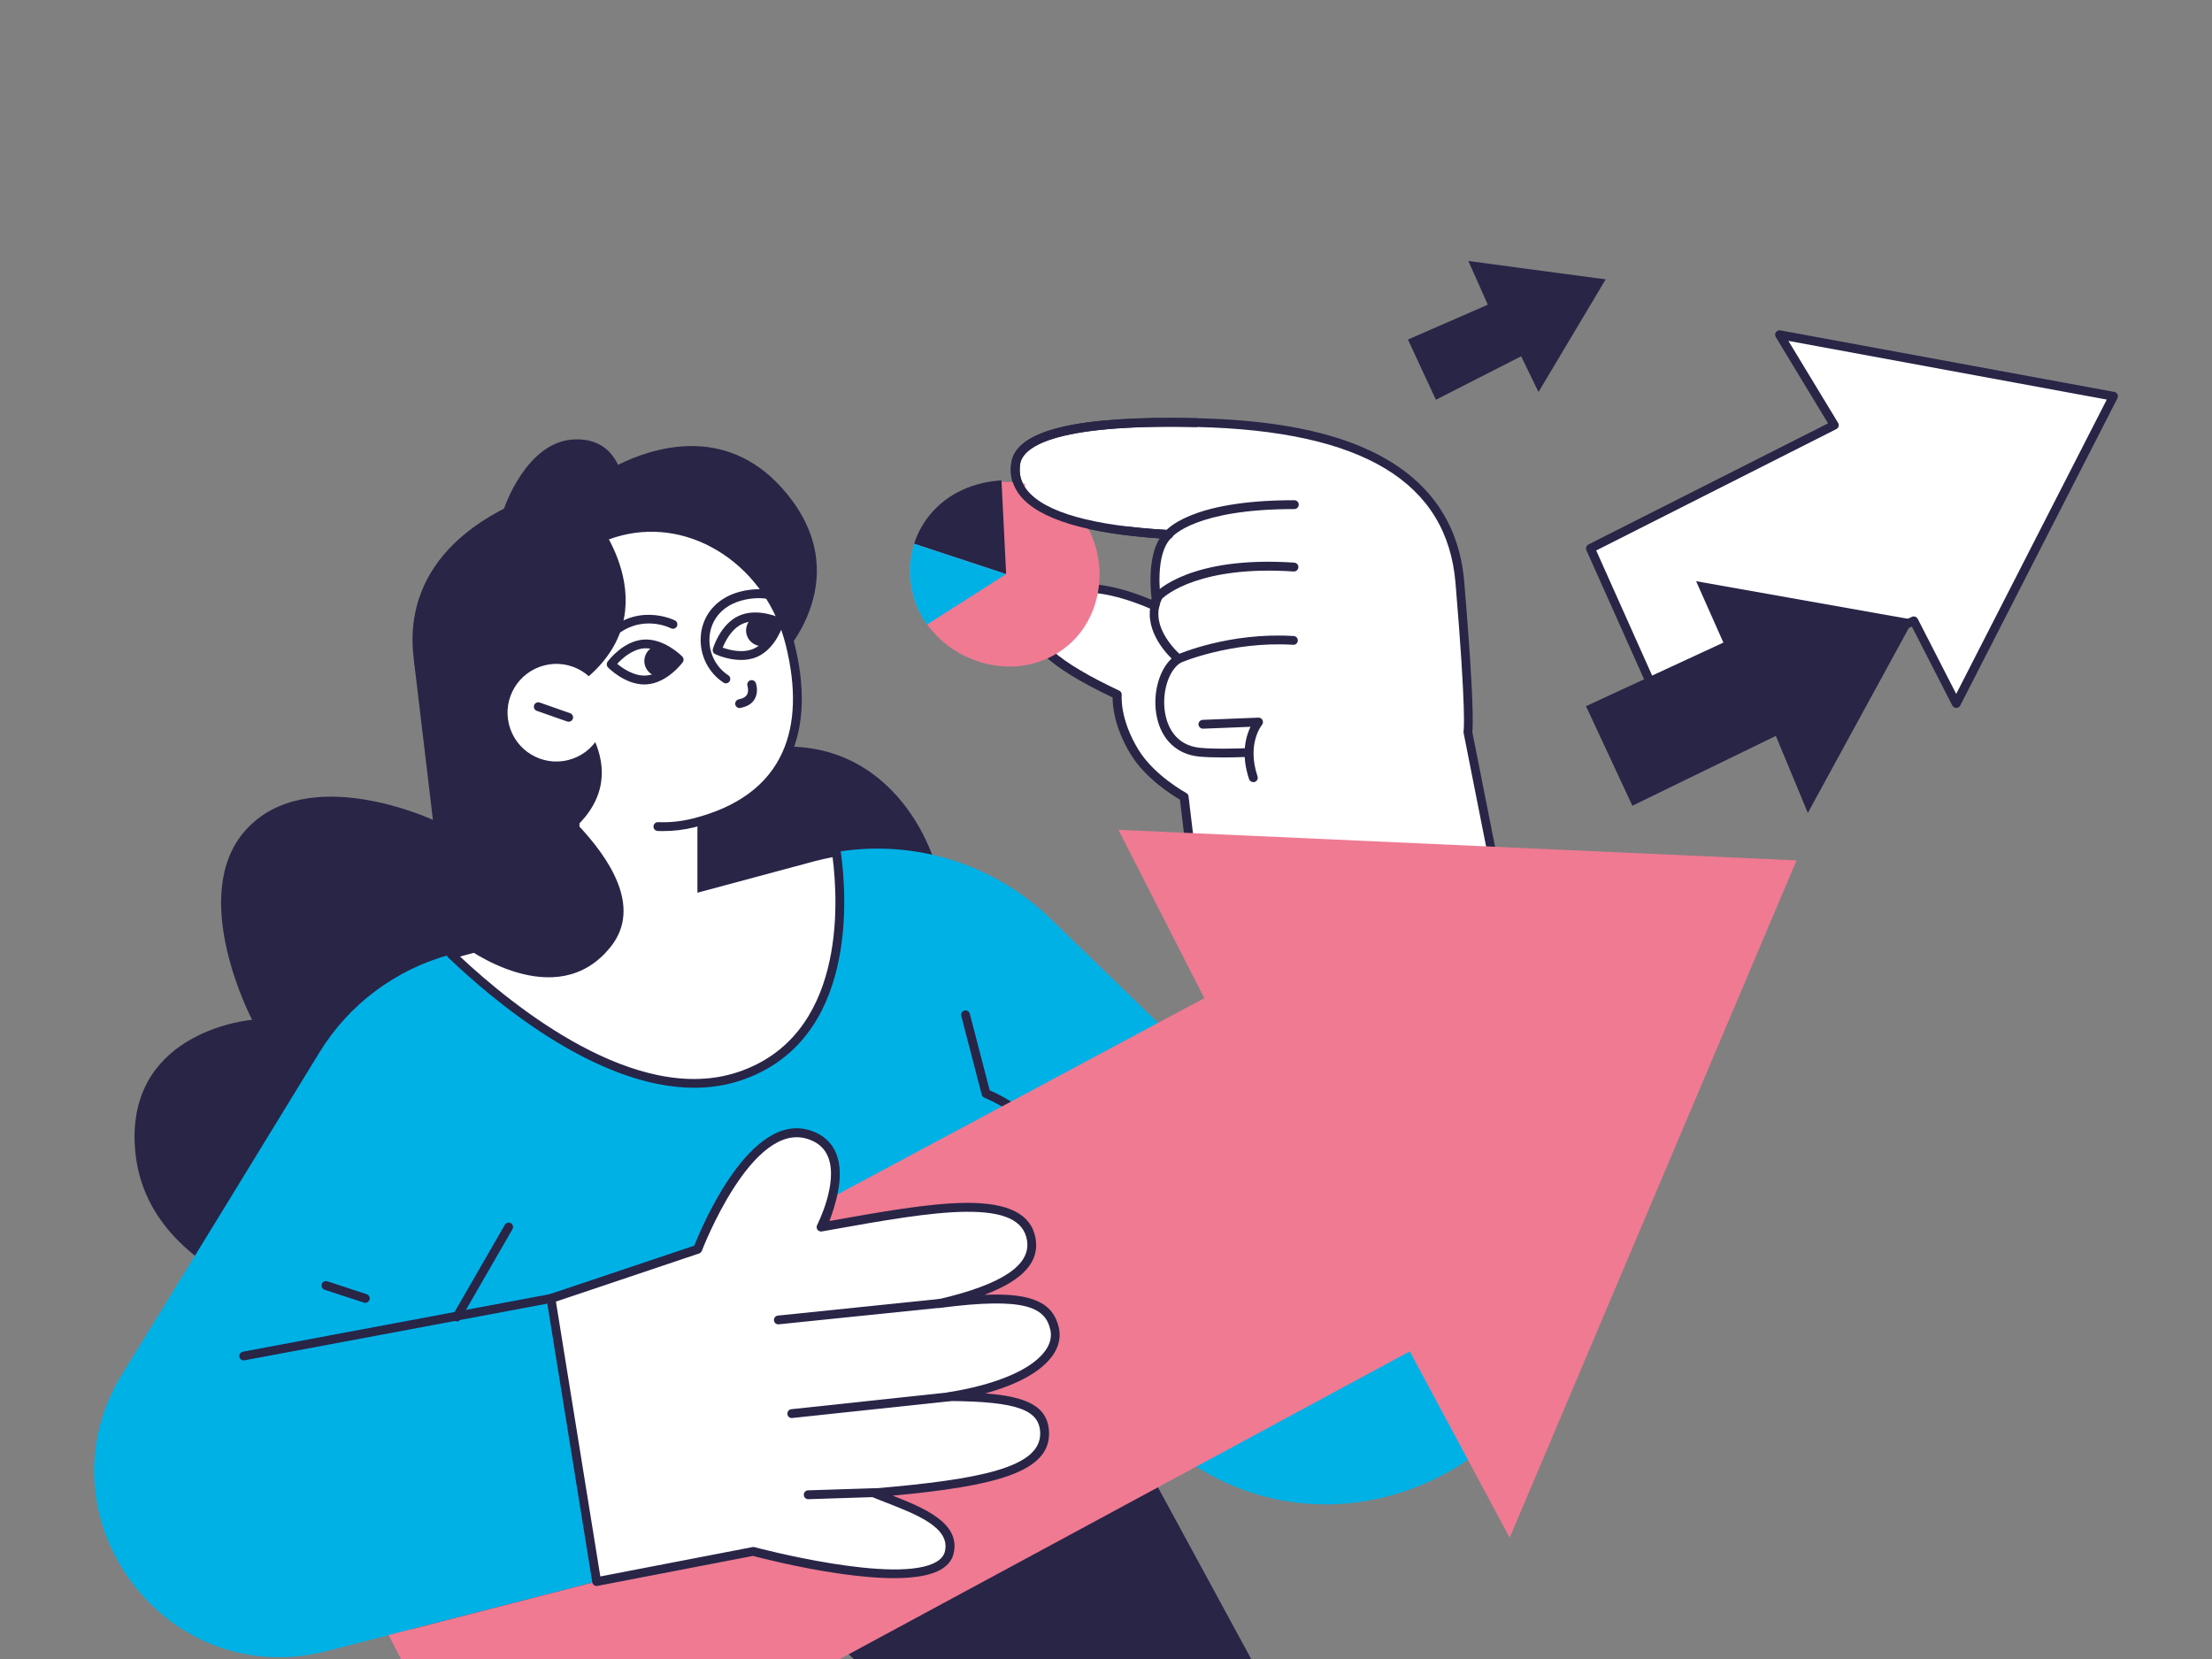 <svg xmlns="http://www.w3.org/2000/svg" id="Calque_1" viewBox="0 0 280 210"><rect x="0" y="0" width="280" height="210" fill="#808080" stroke="none"/><defs><style>.cls-1{fill:#00b1e6;}.cls-2{fill:#ef7a92;}.cls-3{fill:#fff;}.cls-4{fill:#282547;}</style></defs><path class="cls-4" d="M17.04,144.63c-.51-14.3,14.87-15.54,14.87-15.54,0,0-8.28-15.78-.78-24.05,7.83-8.64,23.67-1.26,23.67-1.26l-2.43-20.41,16.25,16.86s14.84-6.2,31.61-5.72c14.49,.41,19.56,15.87,18.89,19.96,10.89,4.89-1.31,29.26-20.18,35.08-21.01,6.49-54.05,17.53-54.05,17.53,0,0-27.17-3.53-27.84-22.45Z"></path><polygon class="cls-4" points="137.23 171.06 52.21 193.81 52.21 210 96.55 210 98.73 201.44 108.08 210 158.38 210 137.23 171.06"></polygon><path class="cls-1" d="M15.51,173.85c6.43-10.41,17.95-29.23,24.91-40.61,3.74-6.11,9.68-10.55,16.59-12.41l45.88-12.33c10.71-2.88,22.14,.08,30.1,7.8l20.85,20.2-2.62-24.28,37.57-4.41,9.98,43.94c6.77,29.82-28.56,50.88-51.57,30.74l-6.27-5.49-3.71-5.94-61.71,29.14s-25.6,6.59-34.13,8.79c-20.51,5.29-37.01-17.12-25.88-35.14Z"></path><path class="cls-3" d="M128.58,58.64c.65-4.14,10.1-5.44,22.96-5.14,13.1,.3,31.82,2.95,33.27,20.24,1.45,17.29,1.01,18.94,1.01,18.94l2.99,15.13-37.57,4.41-1.36-11.34s-4.15-2.22-6.26-5.67c-2.53-4.14-2.2-7.27-2.2-7.27-7.49-3.52-11.49-6.63-10.6-9.64,.76-2.55,4.58-6.32,15.36-1.61l.17-.96s-.84-5.82,1.57-8.08c-15.92-.91-19.99-4.88-19.34-9.02Z"></path><path class="cls-4" d="M150.68,112.28l-1.32-11.06c-.96-.56-4.34-2.65-6.22-5.72-2.1-3.43-2.31-6.2-2.3-7.21-8.22-3.91-11.48-7.04-10.56-10.14,.21-.7,.93-2.45,3.16-3.49,2.03-.94,5.79-1.46,12.3,1.25l.03-.19c-.09-.71-.57-5.01,1.02-7.57-9.34-.64-15.28-2.45-17.66-5.39-.99-1.23-1.37-2.64-1.12-4.2,.65-4.13,8.35-5.97,23.53-5.62,8.94,.21,15.88,1.45,21.22,3.8,7.7,3.39,11.94,9.09,12.59,16.95,1.25,14.92,1.1,18.27,1.02,18.97l2.98,15.04c.03,.15,0,.31-.1,.44-.09,.13-.23,.21-.39,.23,0,0-37.57,4.41-37.63,4.41-.28,0-.52-.21-.55-.49Zm34.58-19.5c-.01-.07-.01-.16,0-.23,.02-.08,.37-2.24-1.02-18.77-1.07-12.79-11.78-19.24-32.72-19.73-18.77-.43-22.09,2.74-22.39,4.67-.2,1.25,.09,2.34,.89,3.33,2.26,2.8,8.29,4.5,17.93,5.04,.22,.01,.42,.16,.49,.37,.08,.21,.02,.45-.14,.6-2.17,2.03-1.4,7.53-1.39,7.59,0,.06,0,.12,0,.18l-.17,.96c-.03,.17-.14,.31-.29,.39-.15,.08-.33,.09-.49,.02-6.53-2.86-10.15-2.42-12.03-1.54-1.81,.84-2.4,2.23-2.56,2.79-.72,2.44,2.65,5.37,10.3,8.97,.22,.1,.34,.33,.32,.57,0,.03-.29,2.99,2.12,6.92,2,3.27,6.01,5.44,6.05,5.47,.16,.09,.27,.25,.29,.43l1.29,10.79,36.41-4.27-2.88-14.54Z"></path><path class="cls-4" d="M147.91,68.21c.17,0,.34-.08,.45-.22,.05-.06,2.94-3.57,15.48-3.55,.31,0,.56-.25,.56-.56,0-.31-.25-.56-.56-.56h-.15c-13.16,0-16.12,3.84-16.23,4-.18,.25-.13,.6,.12,.78,.1,.07,.21,.11,.33,.11Z"></path><path class="cls-4" d="M149.17,83.96c.07,0,.15-.01,.22-.05,.06-.03,6.46-2.78,14.3-2.29,.31,.02,.57-.21,.59-.52,.02-.31-.21-.57-.52-.59-8.12-.51-14.55,2.27-14.82,2.39-.28,.12-.41,.45-.29,.74,.09,.21,.3,.33,.51,.33Z"></path><path class="cls-4" d="M154.79,95.88c1.63,0,3.11-.07,3.21-.07,.31-.01,.55-.28,.53-.58-.01-.31-.27-.55-.58-.53-.04,0-4.07,.18-6.13-.05-2.99-.33-3.95-2.64-4.26-3.99-.61-2.65,.26-5.76,1.9-6.78,.15-.1,.25-.26,.26-.44s-.06-.35-.2-.47c-.04-.04-4.28-3.56-2.42-7.19,.47-.45,4.83-4.23,16.65-3.44,.31,.02,.57-.21,.6-.52s-.21-.57-.52-.6c-13.12-.89-17.42,3.65-17.6,3.84-2,3.71,.85,7.09,2.07,8.3-1.66,1.54-2.48,4.73-1.83,7.55,.64,2.79,2.54,4.55,5.23,4.85,.86,.09,2.01,.12,3.09,.12Z"></path><path class="cls-4" d="M137.23,171.62c.06,0,.13-.01,.19-.03,.29-.1,.44-.43,.34-.72l-5.82-16.11c2.03-2.97,2.65-5.85,1.84-8.55-1.47-4.92-7.17-7.62-8.5-8.19l-2.52-9.7c-.08-.3-.38-.48-.68-.4-.3,.08-.48,.38-.4,.68l2.59,9.97c.04,.17,.17,.31,.34,.38,.07,.03,6.63,2.65,8.1,7.59,.73,2.43,.1,5.06-1.85,7.82-.11,.15-.13,.34-.07,.51l5.92,16.38c.08,.23,.3,.37,.53,.37Z"></path><polygon class="cls-2" points="141.57 105.04 152.44 126.35 72 169.39 75.52 200.19 49.2 206.97 50.75 210 106.32 210 178.45 171.06 191.1 194.65 227.41 108.91 141.57 105.04"></polygon><path class="cls-4" d="M57.82,167.27c.19,0,.38-.1,.48-.28l6.57-11.4c.15-.27,.06-.61-.21-.76s-.61-.06-.76,.21l-6.57,11.4c-.15,.27-.06,.61,.21,.76,.09,.05,.18,.07,.28,.07Z"></path><path class="cls-4" d="M46.24,164.92c.24,0,.45-.15,.53-.39,.1-.29-.06-.61-.36-.71l-4.98-1.63c-.29-.1-.61,.06-.7,.36-.1,.29,.06,.61,.36,.71l4.98,1.63c.06,.02,.12,.03,.17,.03Z"></path><path class="cls-4" d="M158.65,99.01c.06,0,.12,0,.18-.03,.29-.1,.45-.42,.35-.71-1.39-4.13,.54-6.48,.56-6.51,.14-.17,.17-.41,.07-.61-.1-.2-.29-.32-.52-.31l-7.04,.28c-.31,.01-.55,.27-.54,.58,.01,.31,.28,.55,.58,.54l6-.24c-.58,1.2-1.24,3.47-.18,6.62,.08,.23,.3,.38,.53,.38Z"></path><path class="cls-3" d="M88.3,158.12s6.48-17.16,14.22-14.46c6.3,2.19,1.39,11.65,1.39,11.65,13.47-2.4,25.49-4.75,26.61,1.51,.59,3.3-2.46,6.03-11.65,8.17,10.75-1.41,13.86-.16,14.61,3.22,.78,3.52-3.97,7.05-13.32,8.55,8.14,.07,11.98,.92,12.05,4.61,.1,4.92-8.16,6.45-21.65,7.58,4.52,1.83,10.45,3.58,9.6,7.48-1.36,6.26-24.85-.07-24.85-.07l-19.79,3.83-5.78-35.83,18.57-6.24Z"></path><path class="cls-4" d="M75.2,200.65c-.12-.09-.21-.22-.23-.37l-5.78-35.83c-.04-.27,.11-.53,.37-.62l18.32-6.15c.88-2.22,7.1-17.23,14.83-14.54,1.54,.53,2.59,1.51,3.15,2.9,1.14,2.86-.21,6.73-.87,8.52,6.5-1.16,12.63-2.26,17.28-2.3,5.38-.04,8.26,1.42,8.81,4.47,.53,2.98-1.54,5.31-6.46,7.17,6.1-.26,8.71,1.02,9.42,4.2,.25,1.14,0,2.31-.73,3.39-1.39,2.05-4.38,3.73-8.59,4.89,5.21,.39,8,1.62,8.07,5,.1,4.98-6.86,6.74-19.79,7.94,4.14,1.62,8.54,3.51,7.73,7.25-.18,.85-.71,1.55-1.56,2.06-5.18,3.15-22.09-1.21-23.86-1.68,0,0-19.67,3.8-19.77,3.81-.11,0-.23-.03-.32-.1Zm20.26-4.82c.18,.05,18.18,4.85,23.12,1.84,.58-.36,.93-.8,1.04-1.34,.65-2.98-3.56-4.62-7.63-6.2-.55-.22-1.1-.43-1.63-.64-.24-.1-.38-.35-.34-.6,.04-.26,.25-.45,.51-.47,13.45-1.13,21.22-2.64,21.14-7.01-.06-2.97-2.96-4-11.5-4.07-.29,0-.53-.23-.55-.52-.02-.29,.18-.55,.47-.59,6.17-.99,10.66-2.94,12.3-5.36,.56-.83,.75-1.68,.57-2.52-.63-2.85-3.12-4.21-13.99-2.79-.29,.04-.57-.16-.62-.45-.05-.29,.13-.58,.42-.64,8.12-1.89,11.79-4.35,11.22-7.53-.44-2.46-2.89-3.59-7.7-3.55-4.55,.04-10.64,1.13-17.09,2.28l-1.17,.21c-.21,.04-.42-.05-.55-.22-.13-.17-.14-.4-.05-.59,.03-.05,2.71-5.3,1.4-8.6-.43-1.09-1.24-1.83-2.48-2.26-7.14-2.49-13.45,13.97-13.51,14.13-.06,.16-.19,.28-.35,.33l-18.12,6.09,5.62,34.79s19.23-3.72,19.33-3.73c.05,0,.1,0,.15,.02Z"></path><path class="cls-4" d="M30.85,172.21c.1,0,38.99-7.3,38.99-7.3,.3-.06,.5-.35,.45-.65-.06-.3-.35-.5-.65-.45l-38.89,7.29c-.3,.06-.5,.35-.45,.65,.05,.27,.29,.46,.55,.46Z"></path><path class="cls-4" d="M98.52,167.64c.06,0,20.66-2.12,20.66-2.12,.31-.03,.53-.31,.5-.61-.03-.31-.31-.53-.61-.5l-20.6,2.12c-.31,.03-.53,.31-.5,.61,.03,.29,.27,.5,.56,.5Z"></path><path class="cls-4" d="M100.23,179.5c.06,0,19.99-2.13,19.99-2.13,.31-.03,.53-.31,.5-.62-.03-.31-.31-.53-.62-.5l-19.93,2.13c-.31,.03-.53,.31-.5,.62,.03,.29,.27,.5,.56,.5Z"></path><path class="cls-4" d="M102.31,189.77s8.45-.27,8.45-.27c.31,0,.55-.27,.54-.58-.01-.31-.28-.55-.58-.54l-8.43,.27c-.31,0-.55,.27-.54,.58,0,.3,.26,.54,.56,.54Z"></path><polygon class="cls-3" points="201.32 69.43 211.83 92.93 242.25 78.58 247.62 89.06 267.52 50.17 225.25 42.38 232.19 53.82 201.32 69.43"></polygon><path class="cls-4" d="M211.64,93.46c-.14-.05-.25-.16-.32-.3l-10.51-23.51c-.12-.27,0-.59,.26-.73l30.33-15.33-6.62-10.93c-.11-.19-.11-.43,.02-.61,.12-.18,.34-.27,.56-.23l42.27,7.79c.17,.03,.32,.14,.4,.3s.08,.34,0,.5l-19.9,38.9c-.1,.19-.29,.3-.5,.3s-.4-.12-.5-.3l-5.12-10-29.93,14.12c-.08,.04-.16,.05-.24,.05-.07,0-.13-.01-.19-.03Zm31.11-15.13l4.87,9.51,19.06-37.26-40.3-7.43,6.29,10.38c.08,.13,.1,.29,.06,.44-.04,.15-.15,.27-.29,.35l-30.39,15.36,10.06,22.5,29.9-14.1c.08-.04,.16-.05,.24-.05,.2,0,.4,.11,.5,.3Z"></path><polygon class="cls-4" points="203.25 35.36 194.75 49.62 192.55 45.1 181.76 50.6 178.22 42.98 188.33 38.57 185.87 33.04 203.25 35.36"></polygon><path class="cls-3" d="M102.9,108.49c.98-.26,1.97-.48,2.96-.64,.8,5.65,2.14,23.61-12.32,28.4-13.68,4.53-30.2-9.49-36.42-15.45l45.78-12.3Z"></path><path class="cls-4" d="M56.73,121.2c-.15-.14-.2-.35-.15-.54,.05-.2,.2-.35,.4-.4l45.78-12.3c.99-.26,2-.49,3.02-.66,.15-.02,.3,.01,.42,.1,.12,.09,.2,.22,.22,.37,.79,5.56,2.21,24.07-12.7,29.01-1.91,.63-3.87,.91-5.85,.91-12.43,0-25.54-11.13-31.14-16.49Zm46.32-12.17l-44.82,12.05c6.78,6.35,22.28,18.89,35.14,14.64,13.62-4.51,12.78-21.28,12.02-27.22-.79,.15-1.58,.33-2.34,.53Z"></path><path class="cls-4" d="M72.72,55.62c3.17-.12,4.73,1.57,5.51,3.22,4.26-2.12,13.44-5.18,20.71,2.89,9.79,10.88,.76,21.25-1.66,22.96-2.42,1.71-33.47-20.32-33.47-20.32,0,0,2.8-8.53,8.92-8.75Z"></path><path class="cls-4" d="M98.94,78.73c-2.13-11.57-11.19-22.09-27.39-17.37-17.51,5.1-20.44,15.22-19.02,22.98,1.4,7.67,8.51,18.33,19.93,20.79l26.49-26.4Z"></path><polygon class="cls-3" points="88.28 102.85 88.28 117.75 73.35 117.75 73.35 94.51 88.28 102.85"></polygon><path class="cls-3" d="M66.37,89.89c2.55,10.2,12.14,16.59,21.42,14.27,12.5-3.12,14.75-12.47,12.2-22.67s-12.14-16.59-21.42-14.27c-9.29,2.32-14.75,12.47-12.2,22.67Z"></path><path class="cls-4" d="M83.94,105.2c1.34,0,2.68-.16,3.99-.49,6.03-1.5,10.1-4.53,12.12-8.99,1.74-3.86,1.91-8.69,.49-14.35-1.27-5.07-4.25-9.39-8.42-12.16-4.18-2.78-9.04-3.68-13.68-2.52-.59,.15-1.18,.33-1.75,.54-.29,.11-.44,.43-.33,.72,.11,.29,.43,.44,.72,.33,.53-.2,1.08-.37,1.64-.51,4.34-1.08,8.88-.24,12.79,2.36,3.93,2.62,6.75,6.7,7.95,11.5,1.35,5.42,1.21,10-.43,13.62-1.87,4.13-5.69,6.95-11.37,8.37-1.43,.36-2.9,.51-4.36,.45-.31-.01-.57,.23-.58,.54-.01,.31,.23,.57,.54,.58,.23,0,.46,.01,.68,.01Z"></path><path class="cls-4" d="M91.88,86.5c.18,0,.36-.09,.47-.25,.17-.26,.09-.61-.16-.77-1.57-1.02-2.49-2.85-2.38-4.76,.1-1.84,1.13-3.39,2.83-4.24,1.5-.75,3.41-.9,4.53-.66,.3,.07,.6-.12,.67-.43,.07-.3-.12-.6-.43-.67-1.26-.28-3.45-.16-5.27,.75-2.06,1.04-3.32,2.92-3.44,5.18-.13,2.31,.98,4.52,2.89,5.76,.09,.06,.2,.09,.3,.09Z"></path><path class="cls-4" d="M76.4,81.79c.16,0,.32-.07,.43-.2,3.63-4.29,7.92-2.15,8.1-2.06,.27,.14,.61,.03,.75-.24,.14-.27,.04-.61-.24-.75-.05-.03-5.26-2.65-9.47,2.33-.2,.24-.17,.59,.07,.79,.11,.09,.23,.13,.36,.13Z"></path><path class="cls-4" d="M94.5,80.28c.27,1.06,1.34,1.71,2.41,1.45,1.06-.27,1.71-1.34,1.45-2.41-.27-1.06-1.34-1.71-2.41-1.45-1.06,.27-1.71,1.34-1.45,2.41Z"></path><path class="cls-4" d="M81.62,84.15c.27,1.06,1.34,1.71,2.41,1.45,1.06-.27,1.71-1.34,1.45-2.41-.27-1.06-1.34-1.71-2.41-1.45-1.06,.27-1.71,1.34-1.45,2.41Z"></path><path class="cls-4" d="M90.53,82.8c-.25-.12-.37-.4-.29-.66,.04-.13,.93-3.14,3.31-4.2,2.38-1.07,5.22,.28,5.34,.33,.25,.12,.37,.4,.29,.66-.04,.13-.93,3.14-3.31,4.2-.67,.3-1.38,.41-2.06,.41-1.71,0-3.2-.7-3.28-.74Zm3.47-3.84c-1.41,.63-2.2,2.22-2.52,3.02,.81,.29,2.52,.76,3.93,.13,1.41-.63,2.2-2.22,2.52-3.02-.81-.29-2.52-.76-3.93-.13Z"></path><path class="cls-4" d="M76.96,84.48c-.19-.2-.21-.5-.05-.72,.08-.11,1.95-2.62,4.56-2.8,2.6-.18,4.81,2.06,4.9,2.15,.19,.2,.21,.5,.05,.72-.08,.11-1.95,2.62-4.56,2.8-.1,0-.2,.01-.3,.01-2.47,0-4.51-2.07-4.6-2.16Zm4.58-2.41c-1.54,.11-2.83,1.33-3.41,1.96,.66,.55,2.11,1.58,3.65,1.48,1.54-.11,2.83-1.33,3.41-1.96-.66-.55-2.11-1.58-3.65-1.48Z"></path><path class="cls-4" d="M62.36,82.98l.52-12.16,12.83-4.71s10.36,13.21-4.63,21.93c0,0,9.76,8.42,2.27,16.18-.07,.07-.13,.14-.2,.2,4,4.23,8.11,10.37,4.21,15.35-6.94,8.86-18.64,0-18.64,0l-1.88-9.29,5.52-27.5Z"></path><path class="cls-3" d="M64.43,91.71c.83,3.31,4.18,5.33,7.49,4.5s5.33-4.18,4.5-7.49c-.83-3.31-4.18-5.33-7.49-4.5-3.31,.83-5.33,4.18-4.5,7.49Z"></path><path class="cls-4" d="M71.98,91.36c.23,0,.45-.14,.53-.37,.1-.29-.05-.61-.34-.71l-3.85-1.35c-.29-.1-.61,.05-.71,.34-.1,.29,.05,.61,.34,.71l3.85,1.35c.06,.02,.12,.03,.18,.03Z"></path><polygon class="cls-4" points="214.7 73.57 218.15 81.34 200.76 89.39 206.63 101.99 224.79 93.15 228.84 102.9 242.19 78.45 214.7 73.57"></polygon><path class="cls-4" d="M93.62,89.63c.95-.17,1.56-.54,1.9-1.13,.53-.9,.2-1.91,.16-2.03-.1-.29-.42-.45-.71-.35s-.45,.42-.35,.71c0,.02,.2,.64-.07,1.11-.17,.29-.52,.49-1.03,.58-.3,.06-.5,.35-.45,.65,.05,.27,.28,.46,.55,.46Z"></path><path class="cls-2" d="M121.68,62.21c-5,2.3-7.56,7.82-6.1,13.12,1.13,4.09,4.5,7.37,8.81,8.57,4.11,1.15,8.32,.17,11.26-2.61,4.32-4.1,4.74-11.47,.93-16.11-3.4-4.13-9.66-5.37-14.89-2.96h0Z"></path><path class="cls-4" d="M115.71,68.83l11.65,3.84-.59-11.86c-1.71,.09-3.41,.5-4.98,1.22-3,1.38-5.14,3.87-6.08,6.8Z"></path><path class="cls-1" d="M115.71,68.83c-.66,2.05-.74,4.3-.12,6.54,.37,1.36,.98,2.6,1.75,3.69l10.02-6.39-11.65-3.84Z"></path><ellipse class="cls-3" cx="141.31" cy="61.32" rx="11.58" ry="5.35"></ellipse><path class="cls-4" d="M146.81,68.15c-9.34-.64-15.28-2.45-17.66-5.39-.99-1.23-1.37-2.64-1.12-4.2,.65-4.13,8.35-5.97,23.53-5.62l-.03,1.12c-18.77-.43-22.09,2.74-22.39,4.67-.2,1.25,.09,2.34,.89,3.33,2.26,2.8,8.29,4.5,17.93,5.04,.22,.01,.42,.16,.49,.37,.08,.21,.02,.45-.14,.6"></path></svg>